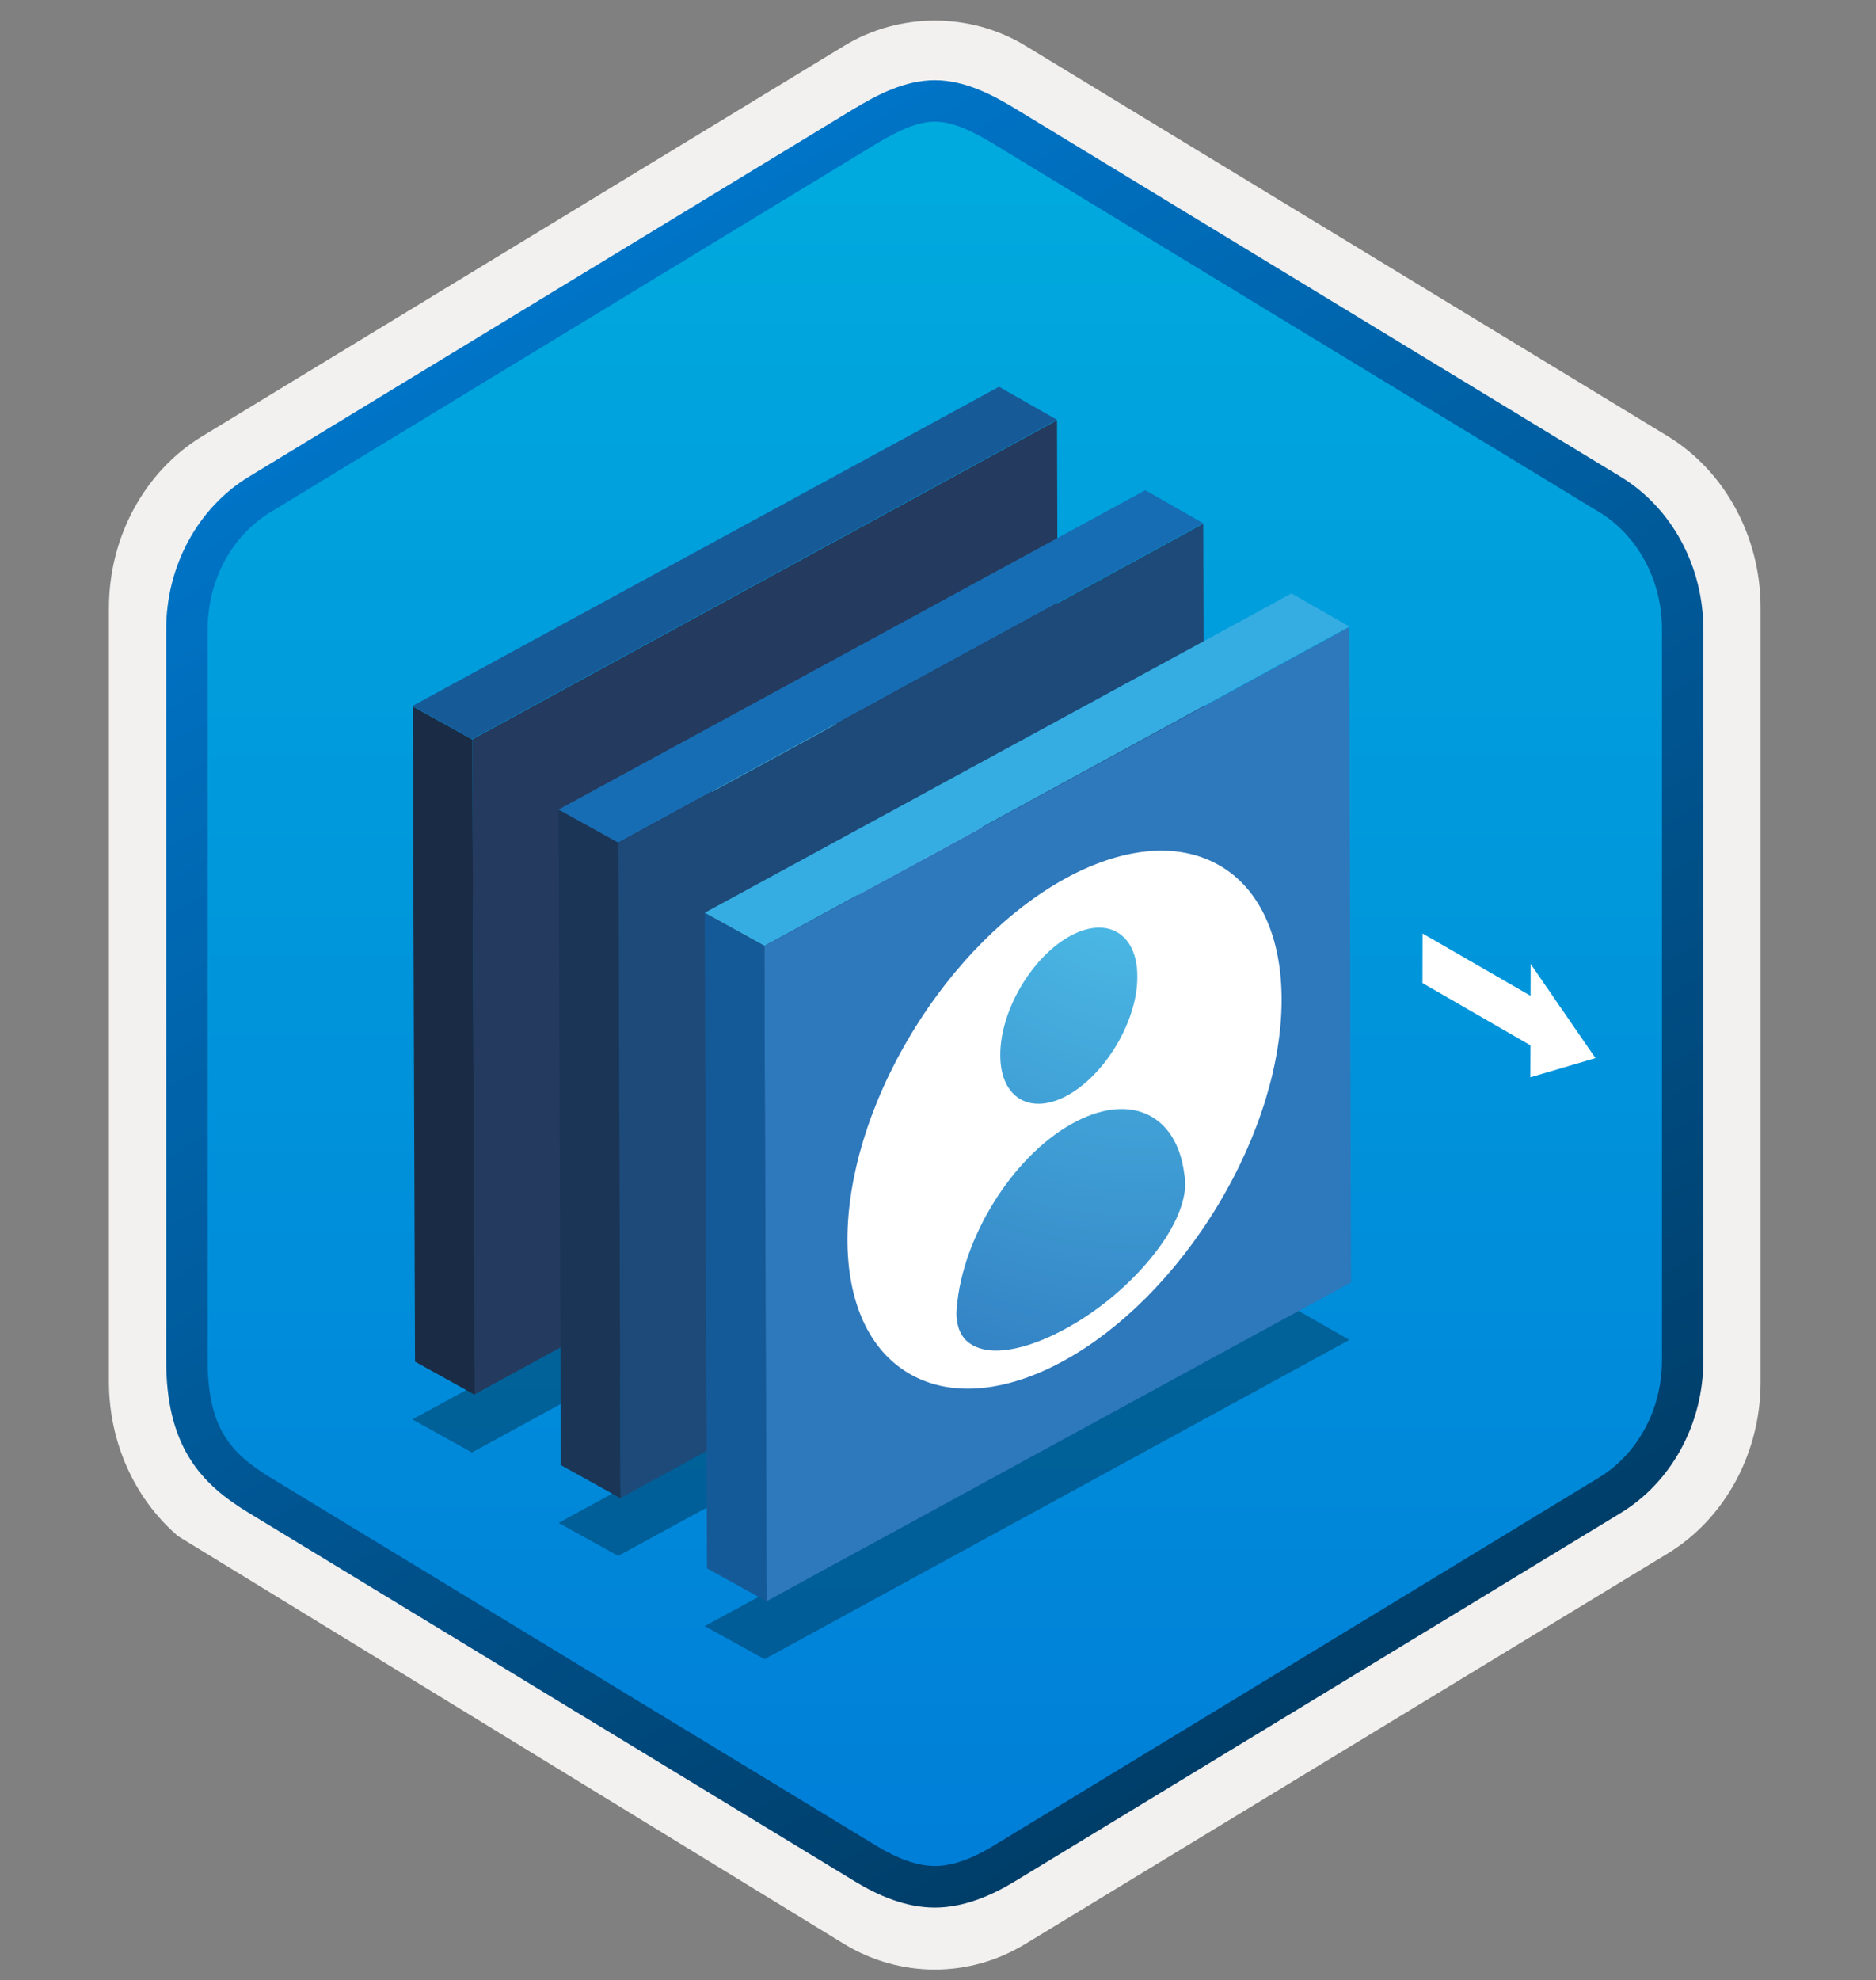 <svg width="181" height="191" viewBox="0 0 181 191" fill="none" xmlns="http://www.w3.org/2000/svg">
<rect x="0" y="0" width="181" height="191" fill="#808080" stroke="none"/>
<path d="M90.193 189.986C93.253 189.986 96.263 189.136 98.923 187.516L160.893 149.856C166.433 146.486 169.863 140.156 169.863 133.316V58.606C169.863 51.786 166.433 45.446 160.893 42.066L98.923 4.406C93.593 1.166 86.773 1.186 81.473 4.406L19.503 42.086C13.963 45.456 10.513 51.786 10.513 58.626V133.326C10.513 139.086 12.963 144.506 17.063 148.076V148.106L81.473 187.536C84.113 189.136 87.133 189.986 90.193 189.986ZM90.843 8.936C92.793 8.936 95.273 10.146 96.983 11.196L157.743 48.386C161.493 50.666 163.613 57.266 163.613 62.016L162.983 133.316C162.983 138.066 159.783 142.336 156.033 144.616L95.633 180.996C92.203 183.086 89.413 183.086 85.973 180.996L24.763 144.526C21.013 142.246 17.993 138.046 17.993 133.316V59.676C17.993 54.936 20.723 50.046 24.493 47.756L85.073 11.196C86.773 10.156 88.893 8.936 90.843 8.936Z" fill="#F2F1F0"/>
<path fill-rule="evenodd" clip-rule="evenodd" d="M98.092 12.516C95.642 11.016 92.922 10.266 90.192 10.266C87.462 10.266 84.742 11.026 82.292 12.516L26.162 46.846C21.142 49.916 18.032 55.666 18.032 61.916V130.016C18.032 136.246 21.132 142.016 26.162 145.086L82.292 179.416C84.742 180.916 87.462 181.666 90.192 181.666C92.922 181.666 95.642 180.926 98.092 179.416L154.222 145.086C159.242 142.016 162.352 136.246 162.352 130.016V61.916C162.352 55.686 159.252 49.936 154.222 46.846L98.092 12.516Z" fill="url(#paint0_linear)"/>
<path fill-rule="evenodd" clip-rule="evenodd" d="M90.192 11.736C91.872 11.736 93.762 12.606 95.822 13.856L154.292 49.396C157.942 51.616 160.352 55.886 160.352 60.716V131.196C160.352 136.016 157.942 140.296 154.292 142.516L95.832 178.056C93.872 179.246 91.952 179.996 90.202 179.996C88.452 179.996 86.532 179.246 84.572 178.056L26.092 142.526C24.082 141.296 22.632 140.096 21.652 138.486C20.672 136.886 20.032 134.666 20.032 131.206V60.726C20.032 55.896 22.442 51.626 26.092 49.406L84.552 13.866C86.642 12.616 88.502 11.736 90.192 11.736ZM97.902 181.486L156.362 145.946C161.282 142.956 164.342 137.336 164.342 131.206V60.726C164.342 54.596 161.282 48.976 156.362 45.986L97.902 10.446C95.792 9.166 93.082 7.736 90.192 7.736C87.292 7.736 84.582 9.176 82.492 10.436H82.482L24.012 45.986C19.092 48.976 16.032 54.596 16.032 60.726V131.206C16.032 135.166 16.772 138.156 18.232 140.566C19.692 142.966 21.752 144.566 24.012 145.936L82.472 181.476C84.692 182.826 87.362 184.006 90.182 184.006C93.002 184.006 95.682 182.836 97.902 181.486Z" fill="url(#paint1_linear)"/>
<path opacity="0.3" d="M45.532 140.106L39.782 136.916L96.392 106.116L101.982 109.306L45.532 140.106Z" fill="black"/>
<path d="M101.982 40.536L102.162 103.736L45.752 134.516L45.572 71.316L101.982 40.536Z" fill="#243A5E"/>
<path d="M45.792 134.536L40.042 131.346L39.822 68.145L45.572 71.335L45.792 134.536Z" fill="#1A2C45"/>
<path d="M45.532 71.296L39.782 68.106L96.392 37.306L101.982 40.496L45.532 71.296Z" fill="#175A98"/>
<path d="M81.242 72.575C81.282 76.745 78.312 81.855 74.652 83.975C71.042 86.055 68.022 84.395 68.022 80.206C67.982 75.996 70.952 70.865 74.612 68.765C78.252 66.665 81.242 68.365 81.242 72.575Z" fill="url(#paint2_radial)"/>
<path d="M85.772 91.656C85.852 91.996 85.852 92.496 85.852 92.916C85.712 94.796 84.652 97.166 82.622 99.646C80.482 102.316 77.652 104.656 74.802 106.276C71.992 107.896 69.152 108.826 67.022 108.636C65.022 108.436 63.972 107.336 63.832 105.626C63.752 105.326 63.792 104.846 63.832 104.446C64.392 97.796 69.082 90.136 74.752 86.876C80.422 83.596 85.032 85.806 85.772 91.656Z" fill="url(#paint3_radial)"/>
<path opacity="0.3" d="M59.643 150.086L53.893 146.896L110.503 116.096L116.093 119.286L59.643 150.086Z" fill="black"/>
<path d="M116.092 50.516L116.272 113.716L59.842 144.516L59.662 81.316L116.092 50.516Z" fill="#1D4A79"/>
<path d="M59.863 144.515L54.113 141.325L53.893 78.126L59.663 81.316L59.863 144.515Z" fill="#1A3556"/>
<path d="M59.643 81.276L53.893 78.086L110.503 47.286L116.093 50.476L59.643 81.276Z" fill="#166DB3"/>
<path d="M95.333 82.535C95.373 86.685 92.403 91.815 88.743 93.935C85.113 96.015 82.113 94.355 82.113 90.165C82.073 85.975 85.043 80.825 88.703 78.725C92.383 76.645 95.353 78.325 95.333 82.535Z" fill="url(#paint4_radial)"/>
<path d="M99.892 101.636C99.972 101.976 99.972 102.476 99.972 102.896C99.812 104.776 98.752 107.146 96.722 109.626C94.582 112.276 91.752 114.636 88.902 116.256C86.092 117.876 83.252 118.796 81.122 118.616C79.122 118.416 78.072 117.316 77.932 115.606C77.852 115.306 77.892 114.826 77.932 114.426C78.492 107.776 83.182 100.116 88.852 96.856C94.502 93.576 99.132 95.766 99.892 101.636Z" fill="url(#paint5_radial)"/>
<path opacity="0.3" d="M73.762 160.046L67.992 156.856L124.602 126.056L130.192 129.246L73.762 160.046Z" fill="black"/>
<path d="M130.172 60.496L130.352 123.696L73.922 154.476L73.742 91.276L130.172 60.496Z" fill="#2E78BC"/>
<path d="M73.982 154.475L68.212 151.285L67.992 88.085L73.742 91.275L73.982 154.475Z" fill="#155A98"/>
<path d="M73.762 91.236L67.992 88.046L124.602 57.246L130.192 60.436L73.762 91.236Z" fill="#35ADE3"/>
<path d="M60.643 134.816C60.723 134.816 60.723 134.736 60.723 134.736C60.643 134.816 60.643 134.816 60.643 134.816Z" fill="#2F78BB"/>
<path d="M117.493 116.276C125.683 102.706 125.713 87.986 117.543 83.416C109.373 78.846 96.123 86.146 87.923 99.726C79.733 113.296 79.703 128.016 87.873 132.586C96.043 137.166 109.303 129.856 117.493 116.276Z" fill="white"/>
<path d="M109.732 94.176C109.772 98.326 106.802 103.456 103.142 105.576C99.532 107.656 96.512 105.996 96.512 101.806C96.472 97.616 99.442 92.466 103.102 90.366C106.742 88.286 109.732 89.986 109.732 94.176Z" fill="url(#paint6_radial)"/>
<path d="M114.263 113.256C114.343 113.616 114.343 114.116 114.343 114.536C114.203 116.416 113.143 118.786 111.113 121.266C108.973 123.916 106.143 126.276 103.293 127.896C100.483 129.516 97.643 130.446 95.513 130.256C93.513 130.036 92.463 128.936 92.323 127.226C92.243 126.926 92.283 126.446 92.323 126.046C92.883 119.416 97.573 111.756 103.243 108.496C108.913 105.236 113.543 107.406 114.263 113.256Z" fill="url(#paint7_radial)"/>
<path d="M147.682 92.986L153.932 102.066L147.652 103.916L147.662 100.836L137.242 94.826L137.252 90.046L147.672 96.056L147.682 92.986Z" fill="white"/>
<defs>
<linearGradient id="paint0_linear" x1="90.192" y1="10.266" x2="90.192" y2="181.666" gradientUnits="userSpaceOnUse">
<stop stop-color="#00ABDE"/>
<stop offset="1" stop-color="#007ED8"/>
</linearGradient>
<linearGradient id="paint1_linear" x1="36.312" y1="5.057" x2="202.989" y2="287.388" gradientUnits="userSpaceOnUse">
<stop stop-color="#007ED8"/>
<stop offset="0.707" stop-color="#002D4C"/>
</linearGradient>
<radialGradient id="paint2_radial" cx="0" cy="0" r="1" gradientUnits="userSpaceOnUse" gradientTransform="translate(76.857 72.324) rotate(180) scale(44.087)">
<stop stop-color="#53C2EB"/>
<stop offset="0.585" stop-color="#2E78BC"/>
</radialGradient>
<radialGradient id="paint3_radial" cx="0" cy="0" r="1" gradientUnits="userSpaceOnUse" gradientTransform="translate(76.99 73.965) rotate(180) scale(44.087)">
<stop stop-color="#53C2EB"/>
<stop offset="0.585" stop-color="#2E78BC"/>
</radialGradient>
<radialGradient id="paint4_radial" cx="0" cy="0" r="1" gradientUnits="userSpaceOnUse" gradientTransform="translate(90.957 82.275) rotate(180) scale(44.087)">
<stop stop-color="#53C2EB"/>
<stop offset="0.585" stop-color="#2E78BC"/>
</radialGradient>
<radialGradient id="paint5_radial" cx="0" cy="0" r="1" gradientUnits="userSpaceOnUse" gradientTransform="translate(91.087 83.953) rotate(180) scale(44.087)">
<stop stop-color="#53C2EB"/>
<stop offset="0.585" stop-color="#2E78BC"/>
</radialGradient>
<radialGradient id="paint6_radial" cx="0" cy="0" r="1" gradientUnits="userSpaceOnUse" gradientTransform="translate(109.73 80.769) rotate(180) scale(106.861)">
<stop stop-color="#4FC2EB"/>
<stop offset="0.585" stop-color="#2E76BC"/>
</radialGradient>
<radialGradient id="paint7_radial" cx="0" cy="0" r="1" gradientUnits="userSpaceOnUse" gradientTransform="translate(109.73 80.769) rotate(180) scale(106.861)">
<stop stop-color="#4FC2EB"/>
<stop offset="0.585" stop-color="#2E76BC"/>
</radialGradient>
</defs>
</svg>
